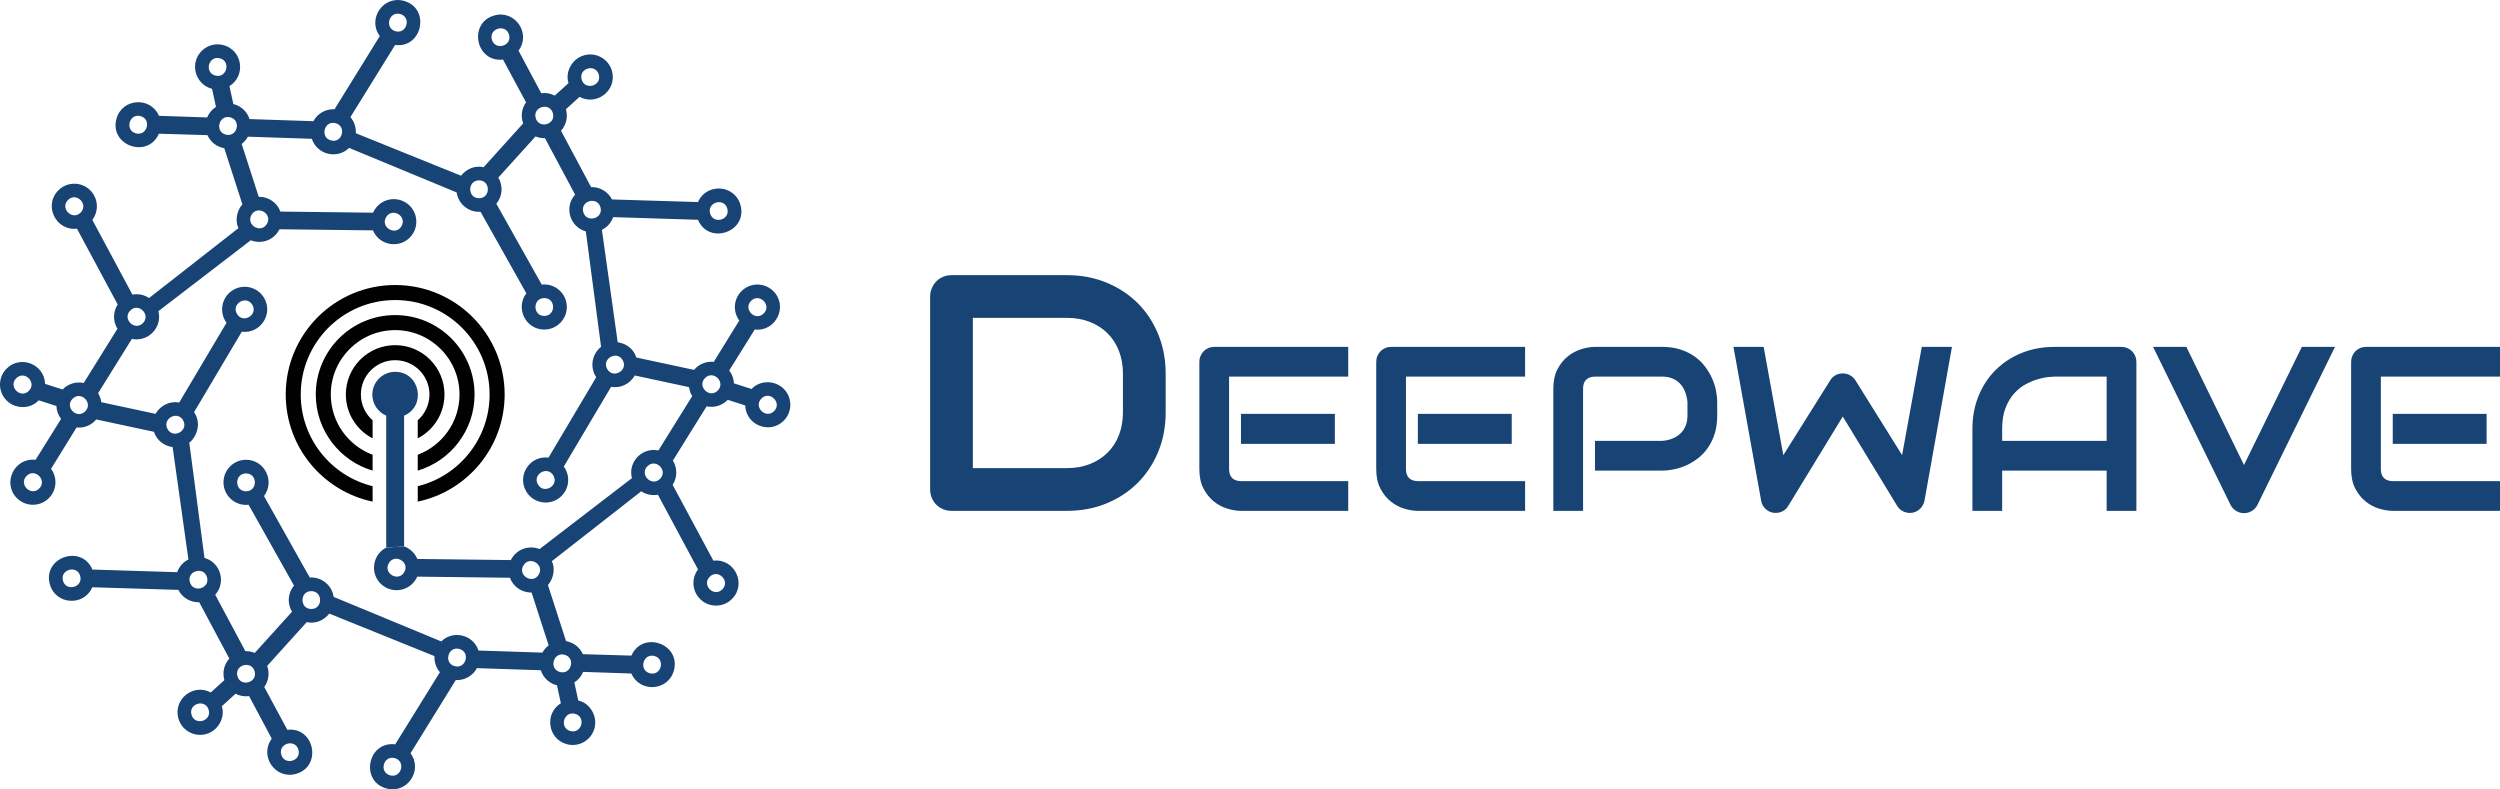 <svg viewBox="0 0 348.407 110" xmlns="http://www.w3.org/2000/svg"><path d="m18.457 41.061c-1.576-2.924-4.014-7.496-5.591-10.419.933-1.231.838-2.995-.284-4.118-1.227-1.226-3.219-1.228-4.446-.001-2.104 2.104-.353 5.687 2.587 5.344 1.606 2.973 4.074 7.593 5.679 10.566-.667 1.022-.678 2.349-.034 3.382l-4.704 7.561c-1.039-.225-2.155.086-2.943.904l-2.437-.78c-.081-2.735-3.415-4.079-5.363-2.131-1.228 1.227-1.228 3.219-0 4.447 1.292 1.291 3.425 1.155 4.471-.027l2.466.789c.026.637.245 1.268.657 1.798l-3.558 5.706c-2.943-.348-4.699 3.237-2.593 5.344 1.227 1.227 3.219 1.226 4.445-.001 1.114-1.114 1.216-2.861.305-4.09l3.556-5.761c1.014.105 2.058-.29 2.748-1.12l8.036 1.723c.385 1.188 1.399 1.961 2.603 2.133.724 5.187 1.708 12.223 2.202 15.658-.746.37-1.3 1.015-1.568 1.773-3.32-.097-8.499-.271-11.819-.368-1.499-3.562-6.937-1.713-5.932 2.037.77 2.874 4.748 3.15 5.922.432 3.377.096 8.613.269 11.989.365.552 1.089 1.695 1.762 2.912 1.72l4.196 7.854c-.714.788-1.003 1.909-.689 3.001l-1.894 1.72c-2.409-1.297-5.24.917-4.527 3.58.449 1.677 2.174 2.673 3.85 2.224 1.782-.477 2.715-2.423 2.212-3.885l1.917-1.741c.565.296 1.221.422 1.886.33l3.163 5.935c-1.773 2.375.454 5.688 3.331 4.917 3.73-.999 2.652-6.597-1.167-6.16l-3.211-5.96c.598-.826.778-1.927.404-2.94l5.511-6.099c1.226.265 2.385-.232 3.149-1.188 4.854 1.966 11.439 4.632 14.661 5.922-.053.831.228 1.634.751 2.245-1.744 2.827-4.485 7.224-6.228 10.052-3.834-.483-4.952 5.151-1.202 6.155 2.874.77 5.102-2.536 3.335-4.912 1.771-2.877 4.539-7.324 6.31-10.201 1.219.067 2.374-.587 2.946-1.662l8.9.293c.325 1.011 1.149 1.828 2.254 2.097l.543 2.501c-2.328 1.438-1.826 4.997.837 5.71 1.677.45 3.402-.546 3.851-2.223.488-1.822-.806-3.602-2.259-3.858l-.549-2.531c.538-.341.975-.847 1.228-1.468l6.721.228c1.171 2.723 5.153 2.451 5.924-.426 1-3.731-4.388-5.594-5.918-2.068l-6.768-.2c-.418-.936-1.274-1.636-2.344-1.82l-2.526-7.822c.814-.899 1.031-2.351.546-3.321 4.13-3.221 9.731-7.591 12.459-9.737.693.461 1.529.619 2.32.472 1.576 2.924 4.014 7.496 5.591 10.419-.933 1.231-.838 2.995.284 4.118 1.227 1.226 3.219 1.228 4.446.001 2.104-2.105.353-5.687-2.587-5.344-1.606-2.973-4.074-7.593-5.679-10.566.667-1.022.678-2.349.034-3.382l4.704-7.561c1.039.225 2.155-.086 2.943-.904l2.437.78c.081 2.735 3.415 4.079 5.363 2.131 1.228-1.227 1.228-3.219 0-4.447-1.292-1.292-3.426-1.154-4.471.027l-2.466-.789c-.026-.637-.245-1.268-.657-1.798l3.558-5.706c2.944.348 4.699-3.238 2.593-5.344-1.227-1.227-3.219-1.226-4.445.001-1.114 1.114-1.216 2.861-.305 4.09l-3.556 5.761c-1.014-.105-2.058.29-2.748 1.12l-8.036-1.723c-.394-1.215-1.381-1.93-2.603-2.133-.725-5.187-1.709-12.223-2.202-15.658.746-.37 1.3-1.015 1.568-1.773 3.32.097 8.499.271 11.819.368 1.499 3.562 6.937 1.713 5.932-2.037-.77-2.874-4.747-3.149-5.922-.432-3.377-.095-8.613-.269-11.99-.364-.551-1.089-1.695-1.762-2.912-1.72l-4.196-7.854c.714-.788 1.003-1.909.689-3.001l1.894-1.72c2.409 1.297 5.24-.917 4.527-3.58-.449-1.677-2.174-2.673-3.85-2.223-1.745.467-2.709 2.348-2.212 3.886l-1.917 1.741c-.565-.296-1.221-.422-1.886-.33l-3.163-5.935c1.773-2.375-.454-5.689-3.332-4.917-3.729.999-2.652 6.597 1.168 6.16l3.211 5.961c-.598.826-.778 1.926-.404 2.939l-5.511 6.099c-1.226-.265-2.384.232-3.149 1.188-4.854-1.966-11.439-4.632-14.662-5.922.053-.831-.228-1.634-.751-2.245 1.744-2.827 4.484-7.224 6.228-10.052 3.835.482 4.952-5.151 1.202-6.155-2.875-.77-5.102 2.537-3.335 4.912-1.771 2.877-4.539 7.324-6.31 10.201-1.219-.067-2.374.586-2.945 1.661l-8.9-.293c-.326-1.014-1.146-1.824-2.254-2.097l-.543-2.501c2.328-1.438 1.826-4.997-.837-5.71-1.677-.449-3.401.546-3.851 2.223-.461 1.721.635 3.487 2.259 3.858l.549 2.53c-.539.341-.976.847-1.228 1.468l-6.721-.228c-1.17-2.723-5.153-2.451-5.924.427-.999 3.73 4.387 5.595 5.918 2.068l6.767.2c.419.937 1.274 1.635 2.344 1.819l2.526 7.822c-.814.899-1.031 2.351-.546 3.321-4.13 3.221-9.731 7.591-12.459 9.736-.693-.461-1.529-.619-2.32-.472zm35.368 35.253c-2.19 1.123-2.3 4.266-.134 5.516 1.625.938 3.71.25 4.454-1.467 5.637.051 7.283.102 12.92.153.463 1.269 1.666 2.08 3.019 2.063l2.377 7.363c-.352.267-.651.609-.867 1.011l-8.912-.294c-.722-2.21-3.529-2.899-5.191-1.269l-14.995-6.207c-.224-1.608-1.664-2.811-3.326-2.697-2.792-4.939-3.589-6.422-6.381-11.361 1.565-2.05.111-5.049-2.5-5.049-1.734 0-3.142 1.408-3.142 3.142 0 1.877 1.638 3.337 3.497 3.124 2.774 4.907 3.554 6.358 6.328 11.266-.867 1.036-.969 2.482-.278 3.646l-5.189 5.74c-.407-.171-.853-.259-1.309-.245l-4.201-7.865c1.553-1.731.745-4.506-1.497-5.13l-2.122-16.09c.262 0 2.106-2.098.673-4.229 2.882-4.887 3.768-6.32 6.648-11.207 2.558.33 4.429-2.429 3.123-4.69-.867-1.502-2.791-2.017-4.293-1.15-1.625.938-2.072 3.088-.957 4.591-2.863 4.856-3.73 6.257-6.593 11.112-1.325-.232-2.639.412-3.296 1.583l-7.566-1.624c-.055-.438-.202-.867-.442-1.255l4.71-7.571c2.275.48 4.275-1.607 3.694-3.861l12.873-9.883c1.43.579 3.106.029 3.899-1.344l.1-.187c5.673.052 7.357.103 13.03.154.993 2.381 4.318 2.62 5.623.36.867-1.502.351-3.426-1.151-4.292-1.628-.939-3.711-.248-4.454 1.467-5.637-.051-7.283-.102-12.92-.153-.463-1.269-1.666-2.08-3.019-2.063l-2.377-7.364c.352-.267.65-.609.866-1.011l8.912.294c.723 2.211 3.528 2.898 5.191 1.269l14.995 6.207c.225 1.608 1.664 2.811 3.326 2.697 2.792 4.939 3.589 6.422 6.381 11.362-1.564 2.046-.113 5.049 2.5 5.049 1.734 0 3.142-1.408 3.142-3.142 0-1.877-1.638-3.337-3.497-3.124-2.774-4.907-3.553-6.358-6.327-11.266.868-1.038.967-2.477.278-3.646l5.188-5.74c.408.172.854.259 1.31.245l4.201 7.865c-1.553 1.731-.746 4.505 1.497 5.13l2.122 16.09c-1.278.997-1.602 2.848-.673 4.229-2.882 4.887-3.768 6.32-6.649 11.207-2.557-.331-4.429 2.428-3.123 4.69.867 1.502 2.791 2.017 4.293 1.15 1.627-.94 2.071-3.089.957-4.591 2.863-4.856 3.73-6.257 6.593-11.112 1.328.232 2.637-.411 3.296-1.583l7.566 1.623c.055.438.202.868.442 1.256l-4.71 7.571c-2.275-.48-4.275 1.607-3.694 3.861l-12.873 9.883c-1.501-.608-3.266.041-3.999 1.532-5.673-.052-7.357-.103-13.03-.154-.335-.804-.995-1.446-1.845-1.75m-46.2-20.58c1.158-1.158 2.918.602 1.76 1.76-1.158 1.158-2.919-.6-1.76-1.76zm22.967 38.648c-.424-1.583 1.98-2.226 2.404-.644.424 1.582-1.98 2.227-2.404.644zm51.541-42.78c-.819-1.418 1.336-2.663 2.156-1.245.819 1.42-1.336 2.663-2.156 1.245zm15.399 3c-1.158 1.158-2.918-.602-1.76-1.76 1.158-1.158 2.919.6 1.76 1.76zm-22.967-38.648c.424 1.583-1.98 2.226-2.404.644-.424-1.582 1.98-2.227 2.404-.644zm-67.58 12.08c1.158-1.158 2.918.602 1.76 1.76-1.159 1.159-2.918-.602-1.76-1.76zm-7.215 24.845c1.158-1.158 2.919.601 1.76 1.76-1.158 1.158-2.918-.601-1.76-1.76zm1.443 13.61c1.159-1.158 2.919.601 1.76 1.76-1.158 1.158-2.918-.601-1.76-1.76zm5.07 14.597c-.424-1.582 1.98-2.226 2.404-.644.424 1.583-1.98 2.227-2.404.644zm17.679.188c-.424-1.582 1.98-2.227 2.404-.644.424 1.582-1.98 2.226-2.404.644zm.23 18.484c-.424-1.582 1.98-2.227 2.404-.644.424 1.583-1.98 2.227-2.404.644zm-6.77-54.559c-1.158 1.158-2.919-.602-1.76-1.76 1.158-1.158 2.918.602 1.76 1.76zm3.446 14.781c-.819-1.419 1.336-2.664 2.156-1.244.819 1.418-1.335 2.663-2.156 1.244zm15.832 45.334c-.424-1.582 1.979-2.228 2.404-.644.424 1.583-1.979 2.227-2.404.644zm-6.173-61.411c-.82-1.419 1.336-2.663 2.156-1.244.819 1.419-1.336 2.664-2.156 1.244zm21.349 64.319c-1.583-.424-.938-2.828.644-2.404 1.583.424.938 2.828-.644 2.404zm1.972-28.322c-.819 1.419-2.975.174-2.156-1.244.819-1.419 2.975-.175 2.156 1.244zm7.03 13.105c-1.582-.424-.938-2.828.645-2.404 1.582.424.938 2.828-.645 2.404zm16.122 9.043c-1.582-.424-.938-2.828.644-2.404 1.583.424.938 2.828-.644 2.404zm-4.4-21.822c-.82 1.419-2.975.174-2.156-1.245.819-1.418 2.974-.175 2.156 1.245zm15.466 13.767c-1.582-.424-.939-2.828.644-2.404s.938 2.828-.644 2.404zm-12.52-.175c-1.582-.424-.937-2.828.644-2.404 1.583.424.939 2.828-.644 2.404zm20.866-13.273c1.159-1.159 2.918.602 1.76 1.76-1.158 1.159-2.918-.602-1.76-1.76zm8.975-23.085c-1.158 1.158-2.919-.601-1.76-1.76 1.158-1.158 2.918.602 1.76 1.76zm-1.443-13.61c-1.158 1.158-2.919-.601-1.76-1.76 1.159-1.158 2.918.601 1.76 1.76zm-50.479-12.165c-.819 1.419-2.975.175-2.156-1.244.819-1.419 2.974-.174 2.156 1.244zm45.409-2.432c.424 1.582-1.98 2.226-2.404.644-.424-1.583 1.98-2.227 2.404-.644zm-64.162 2.106c-.819 1.418-2.974.175-2.156-1.245.82-1.419 2.975-.174 2.156 1.245zm46.483-2.293c.424 1.583-1.981 2.226-2.404.644-.424-1.582 1.98-2.227 2.404-.644zm-.23-18.484c.424 1.582-1.98 2.228-2.404.644-.424-1.583 1.98-2.227 2.404-.644zm-37.331 9.157c-1.582-.424-.938-2.828.644-2.404 1.583.424.938 2.828-.644 2.404zm24.823-14.713c.424 1.582-1.98 2.227-2.404.644-.424-1.583 1.98-2.227 2.404-.644zm4.017 62.655c-.819-1.418 1.336-2.664 2.156-1.244.819 1.419-1.337 2.663-2.156 1.244zm-19.837-63.159c-1.583-.424-.938-2.828.644-2.404 1.583.424.938 2.828-.644 2.404zm-24.48 3.77c1.582.424.938 2.828-.644 2.404-1.583-.424-.938-2.828.644-2.404zm-11.065 8.055c1.583.424.939 2.828-.644 2.404-1.583-.424-.938-2.828.644-2.404zm11.876 2.579c-1.583-.424-.939-2.828.644-2.404 1.583.424.938 2.828-.644 2.404zm2.829 49.708c-1.639 0-1.638-2.489 0-2.489s1.638 2.489 0 2.489zm9.094 16.403c-1.639-.001-1.639-2.489 0-2.489 1.638 0 1.638 2.488 0 2.489zm48.605-18.137c-1.158 1.158-2.918-.602-1.76-1.76s2.918.602 1.76 1.76zm-16.134-22.706c-1.638 0-1.638-2.489 0-2.489s1.638 2.489 0 2.489zm-9.094-16.403c-1.638 0-1.638-2.488 0-2.489 1.639.001 1.638 2.489 0 2.489z" fill="#174375" fill-rule="evenodd"/><path d="m56.318 76.147v-18.22c3.157-1.347 2.204-6.108-1.247-6.108-1.756 0-3.181 1.424-3.181 3.18 0 1.314.797 2.442 1.934 2.927v18.386" fill="#174375" fill-rule="evenodd"/><path d="m51.926 67.756c-5.749-1.41-10.014-6.599-10.014-12.781 0-7.267 5.893-13.16 13.16-13.16 7.267 0 13.16 5.893 13.16 13.16 0 6.183-4.266 11.371-10.014 12.781v2.149c6.915-1.45 12.11-7.585 12.11-14.93 0-8.424-6.831-15.255-15.255-15.255s-15.255 6.831-15.255 15.255c0 7.345 5.195 13.48 12.11 14.93zm-3.728-12.781c0-3.796 3.078-6.874 6.873-6.874s6.873 3.078 6.873 6.874c0 2.662-1.514 4.971-3.728 6.113v-2.516c1.001-.876 1.633-2.163 1.633-3.596 0-2.639-2.14-4.778-4.778-4.778-2.639 0-4.778 2.14-4.778 4.778 0 1.434.632 2.72 1.633 3.596v2.516c-2.214-1.142-3.728-3.451-3.728-6.113zm3.728 8.401v2.209c-4.578-1.356-7.919-5.594-7.919-10.61 0-6.11 4.955-11.064 11.064-11.064s11.064 4.955 11.064 11.064c0 5.017-3.341 9.255-7.919 10.61v-2.209c3.402-1.275 5.823-4.556 5.823-8.401 0-4.953-4.016-8.969-8.969-8.969-4.953 0-8.969 4.016-8.969 8.969 0 3.846 2.422 7.127 5.824 8.401z" fill="#010101" fill-rule="evenodd"/><g fill="#174375"><path d="m162.452 57.449c0 2.001-.347 3.841-1.042 5.521-.695 1.681-1.653 3.127-2.875 4.341s-2.672 2.165-4.352 2.852c-1.68.688-3.505 1.031-5.475 1.031h-16.081c-.428 0-.825-.076-1.191-.229-.366-.152-.684-.362-.951-.63-.267-.267-.478-.584-.63-.95-.153-.366-.229-.764-.229-1.191v-26.847c0-.412.076-.802.229-1.168.152-.367.363-.688.63-.962.267-.275.584-.489.951-.642.367-.152.764-.229 1.191-.229h16.081c1.97 0 3.794.344 5.475 1.031 1.68.687 3.13 1.638 4.352 2.852 1.222 1.214 2.18 2.665 2.875 4.352.695 1.688 1.042 3.524 1.042 5.509v5.36zm-5.956-5.36c0-1.161-.187-2.222-.561-3.184-.375-.962-.905-1.783-1.592-2.462s-1.508-1.207-2.462-1.581c-.955-.374-2.012-.562-3.172-.562h-13.126v20.937h13.126c1.16 0 2.218-.187 3.172-.561.954-.374 1.775-.901 2.462-1.581.687-.679 1.218-1.496 1.592-2.451.374-.954.561-2.02.561-3.195z"/><path d="m187.892 71.194h-14.947c-.574 0-1.201-.101-1.88-.303s-1.309-.534-1.888-.996-1.062-1.062-1.45-1.801-.582-1.644-.582-2.717v-14.947c0-.287.053-.558.159-.812.106-.255.252-.478.438-.669.186-.191.406-.34.661-.446.255-.106.531-.16.829-.16h18.66v4.143h-16.604v12.892c0 .542.144.956.43 1.243.287.287.707.43 1.259.43h14.915v4.144zm-1.864-9.338h-13.083v-4.175h13.083z"/><path d="m212.543 71.194h-14.946c-.574 0-1.201-.101-1.881-.303s-1.31-.534-1.888-.996c-.58-.462-1.062-1.062-1.45-1.801-.389-.738-.582-1.644-.582-2.717v-14.947c0-.287.053-.558.159-.812s.252-.478.438-.669c.186-.191.406-.34.661-.446.255-.106.531-.16.829-.16h18.659v4.143h-16.604v12.892c0 .542.143.956.43 1.243s.707.43 1.259.43h14.915v4.144zm-1.864-9.338h-13.082v-4.175h13.082z"/><path d="m239.316 57.903c0 .946-.117 1.79-.351 2.534-.234.743-.55 1.399-.948 1.968s-.858 1.055-1.379 1.458-1.064.733-1.633.988-1.143.44-1.721.558c-.58.117-1.124.175-1.634.175h-9.37v-4.143h9.37c.531-.043 1.012-.151 1.442-.327.43-.175.799-.411 1.107-.709.308-.297.547-.656.717-1.075.17-.42.255-.896.255-1.427v-1.88c-.053-.521-.165-.999-.335-1.435-.17-.436-.4-.807-.692-1.115-.293-.308-.646-.55-1.06-.725-.415-.175-.893-.263-1.435-.263h-9.338c-.553 0-.972.144-1.259.431-.287.287-.431.701-.431 1.243v17.035h-4.143v-17.035c0-1.062.193-1.965.581-2.709s.871-1.344 1.45-1.801c.579-.457 1.208-.789 1.889-.996.68-.208 1.307-.311 1.88-.311h9.37c.935 0 1.774.12 2.518.359.743.239 1.399.558 1.968.956s1.052.858 1.45 1.378.728 1.065.988 1.633c.26.568.448 1.142.565 1.721.117.579.176 1.124.176 1.634z"/><path d="m272.03 48.342-3.824 21.417c-.085.426-.276.792-.573 1.1-.298.309-.659.505-1.084.59-.436.074-.847.026-1.234-.144-.389-.17-.693-.436-.917-.797l-7.585-12.461-7.601 12.461c-.181.309-.428.548-.741.718s-.651.255-1.012.255c-.5 0-.94-.159-1.323-.479-.382-.318-.616-.732-.701-1.243l-3.855-21.417h4.206l2.741 15.09 6.533-10.421c.181-.308.428-.547.741-.717s.65-.255 1.012-.255.695.085 1.004.255.563.409.765.717l6.502 10.421 2.741-15.09h4.206z"/><path d="m297.734 71.194h-4.144v-5.609h-14.564v5.609h-4.144v-11.426c0-1.667.287-3.203.861-4.605.573-1.402 1.37-2.608 2.39-3.617s2.226-1.795 3.617-2.358 2.911-.845 4.558-.845h9.338c.287 0 .558.053.812.16.255.106.479.255.67.446.19.191.34.415.446.669.105.255.159.526.159.812v20.764zm-18.708-9.752h14.564v-8.956h-7.282c-.127 0-.396.019-.805.056s-.882.13-1.418.279c-.537.149-1.103.377-1.697.685s-1.143.733-1.642 1.275c-.499.542-.911 1.219-1.234 2.031-.324.813-.486 1.799-.486 2.956v1.674z"/><path d="m325.412 48.342-10.82 22.039c-.17.34-.422.613-.757.82s-.704.311-1.107.311c-.394 0-.757-.104-1.092-.311s-.592-.48-.772-.82l-10.805-22.039h4.638l8.031 16.461 8.063-16.461h4.621z"/><path d="m348.407 71.194h-14.946c-.574 0-1.201-.101-1.881-.303s-1.31-.534-1.888-.996c-.58-.462-1.062-1.062-1.45-1.801-.389-.738-.582-1.644-.582-2.717v-14.947c0-.287.053-.558.159-.812s.252-.478.438-.669c.186-.191.406-.34.661-.446.255-.106.531-.16.829-.16h18.659v4.143h-16.604v12.892c0 .542.143.956.43 1.243s.707.43 1.259.43h14.915v4.144zm-1.864-9.338h-13.082v-4.175h13.082z"/></g></svg>